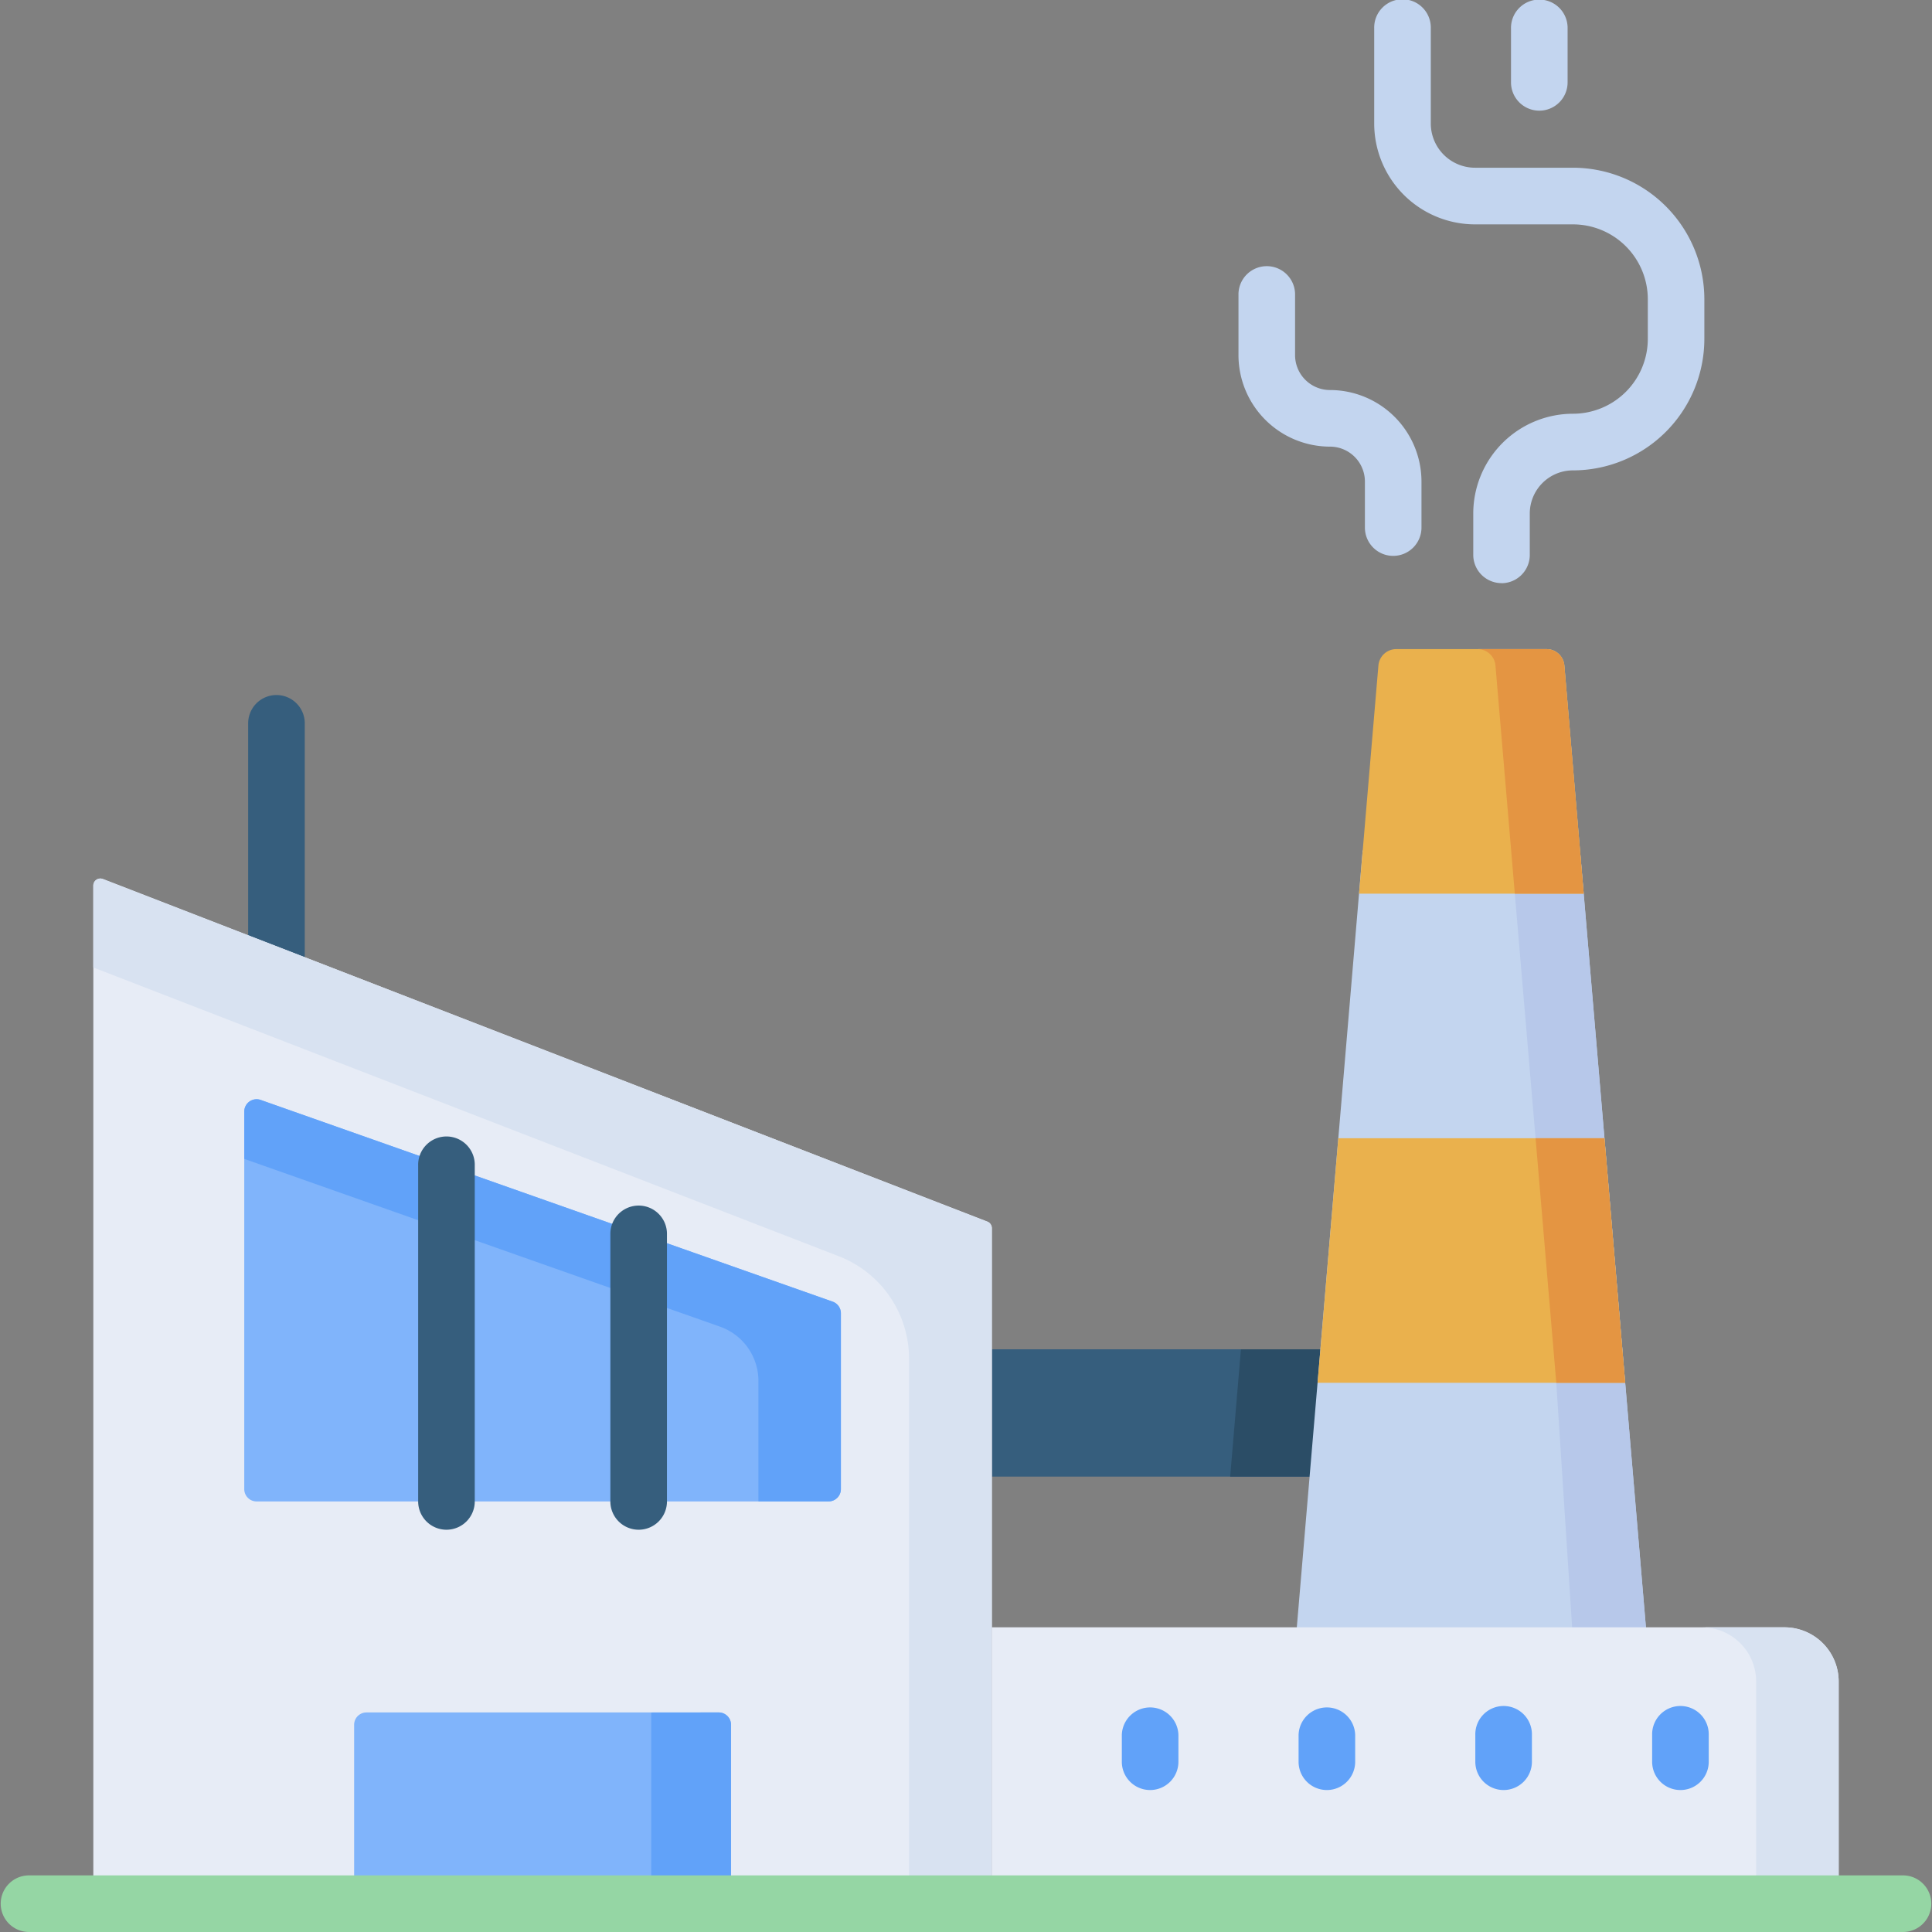 <svg id="factory" xmlns="http://www.w3.org/2000/svg" width="107.84" height="107.84" viewBox="0 0 107.84 107.84">
  <rect x="0" y="0" width="107.84" height="107.84" fill="#808080" stroke="none"/>
  <g id="Group_235" data-name="Group 235" transform="translate(13.852 38.835)">
    <path id="Path_532" data-name="Path 532" d="M67.344,204.156a1.58,1.58,0,0,1-1.58-1.58V185.962a1.58,1.58,0,1,1,3.159,0v16.615A1.58,1.58,0,0,1,67.344,204.156Z" transform="translate(-65.764 -184.382)" fill="#365e7d"/>
  </g>
  <path id="Path_533" data-name="Path 533" d="M262.844,357.581H287.6v7.106H262.844Z" transform="translate(-207.483 -282.266)" fill="#365e7d"/>
  <path id="Path_534" data-name="Path 534" d="M326,364.687h11.452v-7.106H326.6Z" transform="translate(-257.334 -282.266)" fill="#2b4d66"/>
  <path id="Path_535" data-name="Path 535" d="M74.883,290.042H24.73V233.213a.393.393,0,0,1,.535-.366L74.632,251.97a.393.393,0,0,1,.251.366v37.706Z" transform="translate(-19.521 -183.782)" fill="#e7ecf6"/>
  <path id="Path_536" data-name="Path 536" d="M25.266,232.847a.393.393,0,0,0-.535.366v4.572l41.614,16.12a6.136,6.136,0,0,1,3.919,5.721v30.415h4.62V252.337a.393.393,0,0,0-.251-.366Z" transform="translate(-19.522 -183.783)" fill="#d8e2f1"/>
  <path id="Path_537" data-name="Path 537" d="M97.573,302.612a.687.687,0,0,1,.459.649v9.814a.688.688,0,0,1-.688.688H65.418a.688.688,0,0,1-.688-.688V292a.688.688,0,0,1,.916-.648l10.371,3.658,10.727,3.783Z" transform="translate(-51.096 -229.956)" fill="#80b4fb"/>
  <path id="Path_538" data-name="Path 538" d="M86.744,298.793,76.017,295.01l-10.371-3.658a.688.688,0,0,0-.916.649v2.642L71.414,297l10.727,3.783,9.143,3.224a3.213,3.213,0,0,1,2.145,3.03v6.724h3.915a.688.688,0,0,0,.688-.688V303.26a.688.688,0,0,0-.459-.649Z" transform="translate(-51.095 -229.956)" fill="#61a2f9"/>
  <path id="Path_539" data-name="Path 539" d="M363.157,250.3l-3.473,4.212H347.143L343.67,250.3l2.317-27.3,1.156-13.651.2-2.377,2.272-4.043c.032-.516.348-.912.726-.912h6.141c.379,0,.694.4.726.912l2.287,4.223L360.842,223,362,236.654Z" transform="translate(-271.285 -159.47)" fill="#c3d5ef"/>
  <path id="Path_540" data-name="Path 540" d="M399.829,212.973l-1.156-13.651-2.24-26.389a1,1,0,0,0-.993-.912h-3.846a1,1,0,0,1,.993.912l2.24,26.389,1.156,13.651,1.158,17.863,3.846-4.213Z" transform="translate(-309.115 -135.789)" fill="#b7c8ea"/>
  <path id="Path_541" data-name="Path 541" d="M372.7,185.672H360.16l1.081-12.739a1,1,0,0,1,.993-.912h8.393a1,1,0,0,1,.993.912Z" transform="translate(-284.301 -135.789)" fill="#eab14d"/>
  <path id="Path_542" data-name="Path 542" d="M392.588,172.933l1.081,12.739h3.846l-1.081-12.739a1,1,0,0,0-.993-.912H391.6A1,1,0,0,1,392.588,172.933Z" transform="translate(-309.115 -135.789)" fill="#e49542"/>
  <path id="Path_543" data-name="Path 543" d="M366.34,315.292H349.17l1.158-13.651h14.855Z" transform="translate(-275.626 -238.108)" fill="#eab14d"/>
  <path id="Path_544" data-name="Path 544" d="M411.942,315.292l-1.156-13.651H406.94l1.156,13.651Z" transform="translate(-321.228 -238.108)" fill="#e49542"/>
  <path id="Path_545" data-name="Path 545" d="M114.885,464.5H93.848v-9.985a.688.688,0,0,1,.688-.688H114.2a.688.688,0,0,1,.688.688V464.5Z" transform="translate(-74.081 -358.242)" fill="#80b4fb"/>
  <path id="Path_546" data-name="Path 546" d="M172.588,453.831V464.5h4.452v-9.985a.688.688,0,0,0-.688-.688Z" transform="translate(-136.237 -358.243)" fill="#61a2f9"/>
  <g id="Group_236" data-name="Group 236" transform="translate(23.341 63.475)">
    <path id="Path_547" data-name="Path 547" d="M112.4,323.276a1.58,1.58,0,0,1-1.58-1.58V302.945a1.58,1.58,0,1,1,3.159,0V321.7A1.58,1.58,0,0,1,112.4,323.276Z" transform="translate(-110.82 -301.365)" fill="#365e7d"/>
  </g>
  <g id="Group_237" data-name="Group 237" transform="translate(34.069 67.258)">
    <path id="Path_548" data-name="Path 548" d="M163.33,337.453a1.58,1.58,0,0,1-1.58-1.58V320.9a1.58,1.58,0,0,1,3.159,0v14.969A1.579,1.579,0,0,1,163.33,337.453Z" transform="translate(-161.75 -319.325)" fill="#365e7d"/>
  </g>
  <g id="Group_238" data-name="Group 238" transform="translate(76.703 0)">
    <path id="Path_549" data-name="Path 549" d="M371.281,32.549a1.58,1.58,0,0,1-1.58-1.58V28.661a5.574,5.574,0,0,1,5.567-5.567,4.181,4.181,0,0,0,4.176-4.176V16.7a4.181,4.181,0,0,0-4.176-4.176H369.8a5.634,5.634,0,0,1-5.628-5.627V1.58a1.58,1.58,0,1,1,3.159,0V6.894A2.471,2.471,0,0,0,369.8,9.362h5.471A7.344,7.344,0,0,1,382.6,16.7v2.22a7.344,7.344,0,0,1-7.336,7.336,2.41,2.41,0,0,0-2.408,2.408v2.309a1.58,1.58,0,0,1-1.58,1.58Z" transform="translate(-364.17 0)" fill="#c3d5ef"/>
  </g>
  <g id="Group_239" data-name="Group 239" transform="translate(69.13 14.817)">
    <path id="Path_550" data-name="Path 550" d="M336.852,86.558a1.58,1.58,0,0,1-1.58-1.58v-2.57a1.951,1.951,0,0,0-1.949-1.948,5.114,5.114,0,0,1-5.108-5.108V71.927a1.58,1.58,0,0,1,3.159,0v3.426a1.95,1.95,0,0,0,1.948,1.948,5.114,5.114,0,0,1,5.108,5.108v2.57A1.58,1.58,0,0,1,336.852,86.558Z" transform="translate(-328.216 -70.347)" fill="#c3d5ef"/>
  </g>
  <g id="Group_240" data-name="Group 240" transform="translate(84.341 0.014)">
    <path id="Path_551" data-name="Path 551" d="M402.011,6.23a1.58,1.58,0,0,1-1.58-1.58v-3a1.58,1.58,0,1,1,3.159,0v3A1.58,1.58,0,0,1,402.011,6.23Z" transform="translate(-400.431 -0.067)" fill="#c3d5ef"/>
  </g>
  <path id="Path_552" data-name="Path 552" d="M310.114,446.688h-47.27V431.262h44.244a3.025,3.025,0,0,1,3.025,3.025Z" transform="translate(-207.483 -340.428)" fill="#e7ecf6"/>
  <path id="Path_553" data-name="Path 553" d="M455.64,431.262h-4.607a3.025,3.025,0,0,1,3.025,3.025v12.4h4.607v-12.4A3.025,3.025,0,0,0,455.64,431.262Z" transform="translate(-356.034 -340.428)" fill="#d8e2f1"/>
  <g id="Group_245" data-name="Group 245" transform="translate(62.618 95.266)">
    <g id="Group_241" data-name="Group 241">
      <path id="Path_554" data-name="Path 554" d="M298.878,456.952a1.579,1.579,0,0,1-1.58-1.58v-1.491a1.58,1.58,0,0,1,3.159,0v1.491A1.58,1.58,0,0,1,298.878,456.952Z" transform="translate(-297.298 -452.302)" fill="#61a2f9"/>
    </g>
    <g id="Group_242" data-name="Group 242" transform="translate(9.866)">
      <path id="Path_555" data-name="Path 555" d="M345.718,456.952a1.579,1.579,0,0,1-1.58-1.58v-1.491a1.58,1.58,0,0,1,3.159,0v1.491A1.58,1.58,0,0,1,345.718,456.952Z" transform="translate(-344.138 -452.302)" fill="#61a2f9"/>
    </g>
    <g id="Group_243" data-name="Group 243" transform="translate(19.731)">
      <path id="Path_556" data-name="Path 556" d="M392.558,456.952a1.579,1.579,0,0,1-1.58-1.58v-1.491a1.58,1.58,0,1,1,3.159,0v1.491A1.58,1.58,0,0,1,392.558,456.952Z" transform="translate(-390.978 -452.302)" fill="#61a2f9"/>
    </g>
    <g id="Group_244" data-name="Group 244" transform="translate(29.597)">
      <path id="Path_557" data-name="Path 557" d="M439.4,456.952a1.579,1.579,0,0,1-1.58-1.58v-1.491a1.58,1.58,0,1,1,3.159,0v1.491A1.579,1.579,0,0,1,439.4,456.952Z" transform="translate(-437.816 -452.302)" fill="#61a2f9"/>
    </g>
  </g>
  <g id="Group_246" data-name="Group 246" transform="translate(0 104.68)">
    <path id="Path_558" data-name="Path 558" d="M106.26,500.159H1.58a1.58,1.58,0,0,1,0-3.159H106.26a1.58,1.58,0,0,1,0,3.159Z" transform="translate(0 -497)" fill="#95d6a4"/>
  </g>
</svg>
